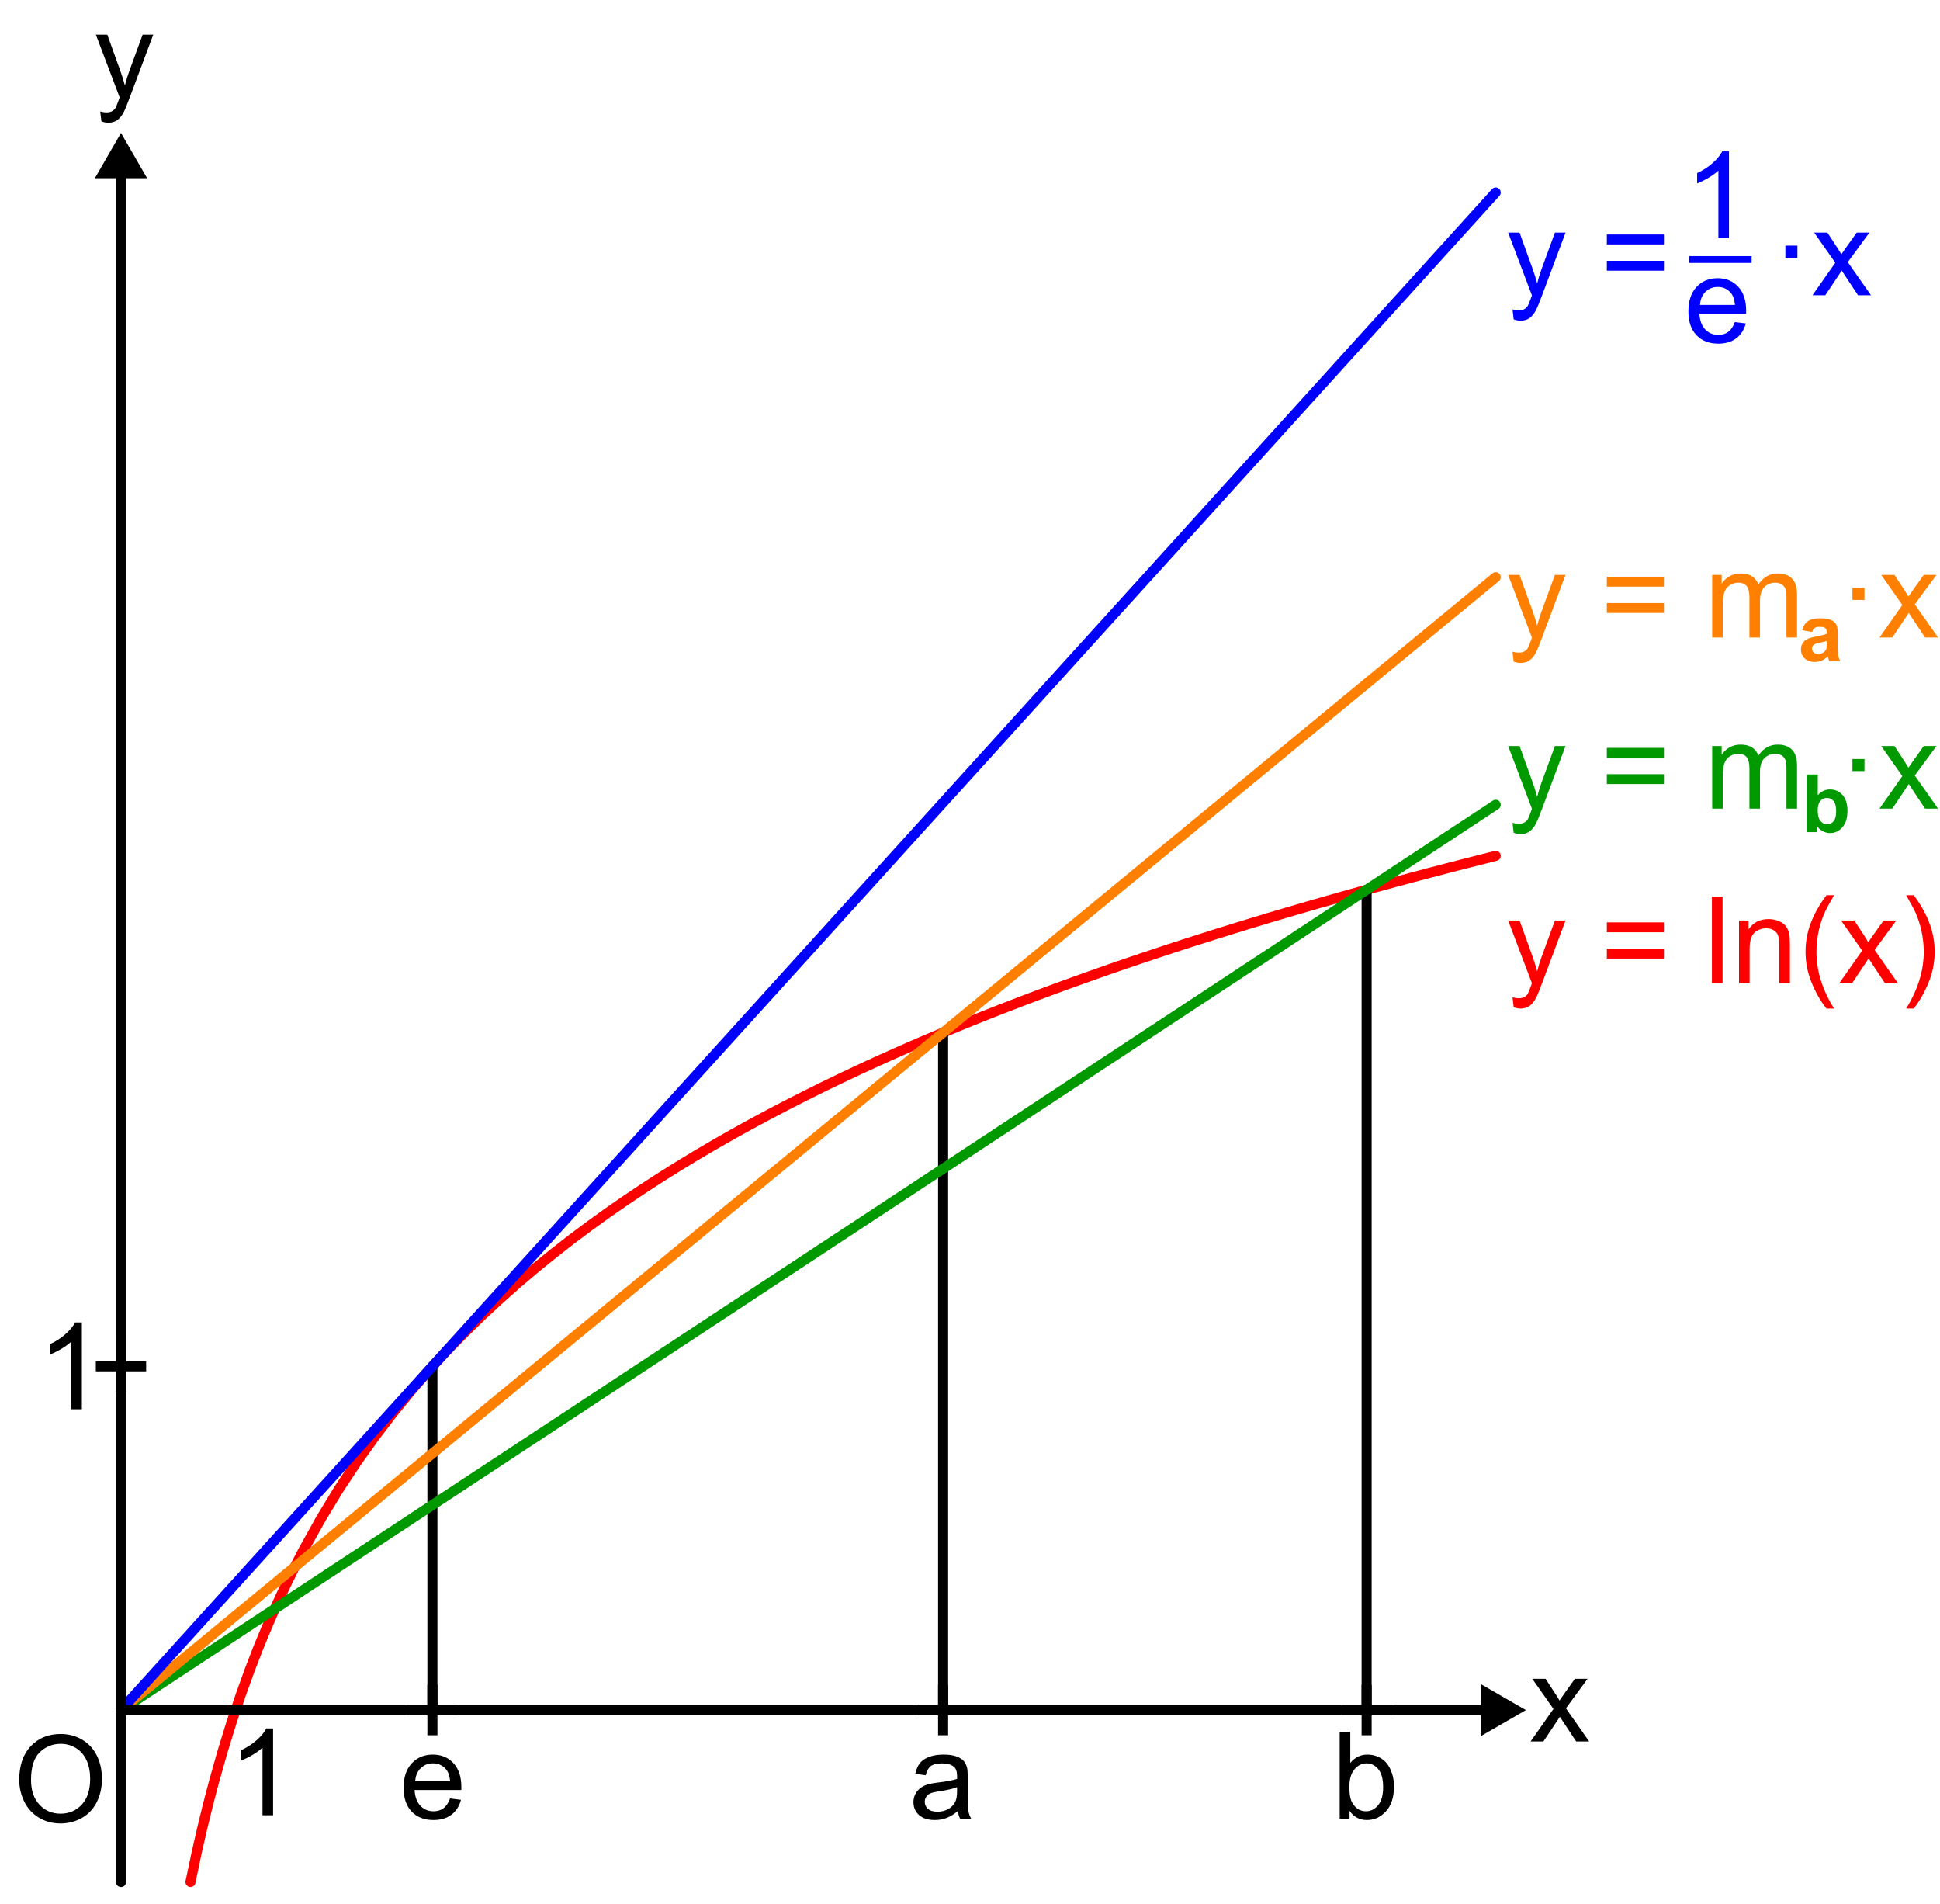 <?xml version="1.0" encoding="ISO-8859-1" standalone="no"?>

<svg 
     version="1.1"
     baseProfile="full"
     xmlns="http://www.w3.org/2000/svg"
     xmlns:xlink="http://www.w3.org/1999/xlink"
     xmlns:ev="http://www.w3.org/2001/xml-events"
     x="0px"
     y="0px"
     width="480px"
     height="471px"
     viewBox="0 0 480 471"
     >
<rect x="0" y="0" width="480" height="471" fill="#333333" stroke="none"/>
<title>

</title>
<g stroke-linejoin="miter" stroke-dashoffset="0" stroke-dasharray="none" stroke-width="1" stroke-miterlimit="10.000" stroke-linecap="square">
<g transform="matrix(.83, 0, 0, .83, -9.13, -9.13)">
<clipPath id="clip1">
  <path d="M 11.000 11.000 L 11.000 579.00 L 590.00 579.00 L 590.00 11.000 z"/>
</clipPath>
<g clip-path="url(#clip1)">
<g fill-opacity="1" fill-rule="nonzero" stroke="none" fill="#ffffff">
  <path d="M 0 0 L 1366.0 0 L 1366.0 583.00 L 0 583.00 L 0 0 z"/>
</g> <!-- drawing style -->
</g> <!-- clip1 -->
</g> <!-- transform -->
<g id="misc">
</g><!-- misc -->
<g id="layer0">
<g transform="matrix(.83, 0, 0, .83, -9.13, -9.13)">
<clipPath id="clip2">
  <path d="M 11.000 11.000 L 11.000 579.00 L 590.00 579.00 L 590.00 11.000 z"/>
</clipPath>
<g clip-path="url(#clip2)">
<g stroke-linejoin="round" stroke-width="3" stroke-linecap="round" fill="none" stroke-opacity="1" stroke="#ff0000">
  <path d="M 67.780 571.88 L 69.511 563.66 L 71.241 556.05 L 72.972 548.96 L 74.703 542.34 L 77.371 532.89 L 80.039 524.25 L 82.707 516.28 L 85.375 508.88 L 88.043 501.98 L 90.711 495.52 L 93.379 489.44 L 96.047 483.70 L 98.715 478.27 L 101.38 473.11 L 106.72 463.51 L 112.05 454.73 L 117.39 446.65 L 122.73 439.16 L 128.06 432.17 L 133.40 425.64 L 138.73 419.49 L 144.07 413.70 L 149.41 408.21 L 154.74 403.00 L 160.08 398.05 L 165.41 393.32 L 170.75 388.80 L 176.09 384.48 L 181.42 380.32 L 186.76 376.33 L 192.09 372.49 L 197.43 368.79 L 202.77 365.22 L 208.10 361.77 L 213.44 358.43 L 218.77 355.19 L 224.11 352.06 L 229.45 349.01 L 234.78 346.06 L 240.12 343.19 L 245.45 340.40 L 250.79 337.68 L 256.12 335.03 L 261.46 332.45 L 266.80 329.93 L 272.13 327.47 L 277.47 325.07 L 282.80 322.72 L 288.14 320.43 L 293.48 318.19 L 298.81 315.99 L 304.15 313.84 L 309.48 311.74 L 314.82 309.68 L 320.16 307.65 L 325.49 305.67 L 330.83 303.73 L 336.16 301.82 L 341.50 299.94 L 346.84 298.10 L 352.17 296.30 L 357.51 294.52 L 362.84 292.77 L 368.18 291.06 L 373.52 289.37 L 378.85 287.71 L 384.19 286.07 L 389.52 284.46 L 394.86 282.88 L 400.20 281.32 L 405.53 279.78 L 410.87 278.27 L 416.20 276.78 L 421.54 275.31 L 426.88 273.86 L 432.21 272.43 L 437.55 271.02 L 442.88 269.63 L 448.22 268.26 L 456.87 266.07"/>
</g> <!-- drawing style -->
</g> <!-- clip2 -->
</g> <!-- transform -->
<g transform="matrix(.83, 0, 0, .83, -9.13, -9.13)">
<clipPath id="clip3">
  <path d="M 11.000 11.000 L 11.000 579.00 L 590.00 579.00 L 590.00 11.000 z"/>
</clipPath>
<g clip-path="url(#clip3)">
<g stroke-linejoin="round" stroke-width="3" stroke-linecap="round" fill="none" stroke-opacity="1" stroke="#000000">
  <path d="M 139.90 520.65 L 139.90 418.20"/>
</g> <!-- drawing style -->
</g> <!-- clip3 -->
</g> <!-- transform -->
<g transform="matrix(.83, 0, 0, .83, -9.13, -9.13)">
<clipPath id="clip4">
  <path d="M 11.000 11.000 L 11.000 579.00 L 590.00 579.00 L 590.00 11.000 z"/>
</clipPath>
<g clip-path="url(#clip4)">
<g stroke-linejoin="round" stroke-width="3" stroke-linecap="round" fill="none" stroke-opacity="1" stroke="#000000">
  <path d="M 292.14 520.65 L 292.14 318.74"/>
</g> <!-- drawing style -->
</g> <!-- clip4 -->
</g> <!-- transform -->
<g transform="matrix(.83, 0, 0, .83, -9.13, -9.13)">
<clipPath id="clip5">
  <path d="M 11.000 11.000 L 11.000 579.00 L 590.00 579.00 L 590.00 11.000 z"/>
</clipPath>
<g clip-path="url(#clip5)">
<g stroke-linejoin="round" stroke-width="3" stroke-linecap="round" fill="none" stroke-opacity="1" stroke="#000000">
  <path d="M 418.39 520.65 L 418.39 276.17"/>
</g> <!-- drawing style -->
</g> <!-- clip5 -->
</g> <!-- transform -->
<g transform="matrix(.83, 0, 0, .83, -9.13, -9.13)">
<clipPath id="clip6">
  <path d="M 11.000 11.000 L 11.000 579.00 L 590.00 579.00 L 590.00 11.000 z"/>
</clipPath>
<g clip-path="url(#clip6)">
<g stroke-linejoin="round" stroke-width="3" stroke-linecap="round" fill="none" stroke-opacity="1" stroke="#009900">
  <path d="M 47.066 520.65 L 456.87 250.84"/>
</g> <!-- drawing style -->
</g> <!-- clip6 -->
</g> <!-- transform -->
<g transform="matrix(.83, 0, 0, .83, -9.13, -9.13)">
<clipPath id="clip7">
  <path d="M 11.000 11.000 L 11.000 579.00 L 590.00 579.00 L 590.00 11.000 z"/>
</clipPath>
<g clip-path="url(#clip7)">
<g stroke-linejoin="round" stroke-width="3" stroke-linecap="round" fill="none" stroke-opacity="1" stroke="#ff7f00">
  <path d="M 47.066 520.65 L 456.87 183.02"/>
</g> <!-- drawing style -->
</g> <!-- clip7 -->
</g> <!-- transform -->
<g transform="matrix(.83, 0, 0, .83, -9.13, -9.13)">
<clipPath id="clip8">
  <path d="M 11.000 11.000 L 11.000 579.00 L 590.00 579.00 L 590.00 11.000 z"/>
</clipPath>
<g clip-path="url(#clip8)">
<g stroke-linejoin="round" stroke-width="3" stroke-linecap="round" fill="none" stroke-opacity="1" stroke="#0000ff">
  <path d="M 47.066 520.65 L 456.87 68.373"/>
</g> <!-- drawing style -->
</g> <!-- clip8 -->
</g> <!-- transform -->
<g transform="matrix(.83, 0, 0, .83, -9.13, -9.13)">
<clipPath id="clip9">
  <path d="M 11.000 11.000 L 11.000 579.00 L 590.00 579.00 L 590.00 11.000 z"/>
</clipPath>
<g clip-path="url(#clip9)">
<g stroke-linejoin="round" stroke-width="3" stroke-linecap="round" fill="none" stroke-opacity="1" stroke="#000000">
  <path d="M 47.066 520.65 L 456.87 520.65"/>
</g> <!-- drawing style -->
</g> <!-- clip9 -->
</g> <!-- transform -->
<g transform="matrix(.83, 0, 0, .83, -9.13, -9.13)">
<clipPath id="clip10">
  <path d="M 11.000 11.000 L 11.000 579.00 L 590.00 579.00 L 590.00 11.000 z"/>
</clipPath>
<g clip-path="url(#clip10)">
<g stroke-linejoin="round" stroke-width="3" stroke-linecap="round" fill="none" stroke-opacity="1" stroke="#000000">
  <path d="M 47.066 571.88 L 47.066 59.619"/>
</g> <!-- drawing style -->
</g> <!-- clip10 -->
</g> <!-- transform -->
<g transform="matrix(.83, 0, 0, .83, -9.13, -9.13)">
<clipPath id="clip11">
  <path d="M 11.000 11.000 L 11.000 579.00 L 590.00 579.00 L 590.00 11.000 z"/>
</clipPath>
<g clip-path="url(#clip11)">
<g stroke-width="3" fill="none" stroke-opacity="1" stroke="#000000">
  <path d="M 139.90 514.65 L 139.90 526.65"/>
</g> <!-- drawing style -->
</g> <!-- clip11 -->
</g> <!-- transform -->
<g transform="matrix(.83, 0, 0, .83, -9.13, -9.13)">
<clipPath id="clip12">
  <path d="M 11.000 11.000 L 11.000 579.00 L 590.00 579.00 L 590.00 11.000 z"/>
</clipPath>
<g clip-path="url(#clip12)">
<g stroke-width="3" fill="none" stroke-opacity="1" stroke="#000000">
  <path d="M 133.90 520.65 L 145.90 520.65"/>
</g> <!-- drawing style -->
</g> <!-- clip12 -->
</g> <!-- transform -->
<g transform="matrix(.83, 0, 0, .83, -9.13, -9.13)">
<clipPath id="clip13">
  <path d="M 11.000 11.000 L 11.000 579.00 L 590.00 579.00 L 590.00 11.000 z"/>
</clipPath>
<g clip-path="url(#clip13)">
<g stroke-width="3" fill="none" stroke-opacity="1" stroke="#000000">
  <path d="M 292.14 514.65 L 292.14 526.65"/>
</g> <!-- drawing style -->
</g> <!-- clip13 -->
</g> <!-- transform -->
<g transform="matrix(.83, 0, 0, .83, -9.13, -9.13)">
<clipPath id="clip14">
  <path d="M 11.000 11.000 L 11.000 579.00 L 590.00 579.00 L 590.00 11.000 z"/>
</clipPath>
<g clip-path="url(#clip14)">
<g stroke-width="3" fill="none" stroke-opacity="1" stroke="#000000">
  <path d="M 286.14 520.65 L 298.14 520.65"/>
</g> <!-- drawing style -->
</g> <!-- clip14 -->
</g> <!-- transform -->
<g transform="matrix(.83, 0, 0, .83, -9.13, -9.13)">
<clipPath id="clip15">
  <path d="M 11.000 11.000 L 11.000 579.00 L 590.00 579.00 L 590.00 11.000 z"/>
</clipPath>
<g clip-path="url(#clip15)">
<g stroke-width="3" fill="none" stroke-opacity="1" stroke="#000000">
  <path d="M 418.39 514.65 L 418.39 526.65"/>
</g> <!-- drawing style -->
</g> <!-- clip15 -->
</g> <!-- transform -->
<g transform="matrix(.83, 0, 0, .83, -9.13, -9.13)">
<clipPath id="clip16">
  <path d="M 11.000 11.000 L 11.000 579.00 L 590.00 579.00 L 590.00 11.000 z"/>
</clipPath>
<g clip-path="url(#clip16)">
<g stroke-width="3" fill="none" stroke-opacity="1" stroke="#000000">
  <path d="M 412.39 520.65 L 424.39 520.65"/>
</g> <!-- drawing style -->
</g> <!-- clip16 -->
</g> <!-- transform -->
<g transform="matrix(.83, 0, 0, .83, -9.13, -9.13)">
<clipPath id="clip17">
  <path d="M 11.000 11.000 L 11.000 579.00 L 590.00 579.00 L 590.00 11.000 z"/>
</clipPath>
<g clip-path="url(#clip17)">
<g stroke-width="3" fill="none" stroke-opacity="1" stroke="#000000">
  <path d="M 462.87 520.65 L 453.87 525.85 L 453.87 515.46 L 462.87 520.65 z"/>
</g> <!-- drawing style -->
</g> <!-- clip17 -->
</g> <!-- transform -->
<g transform="matrix(.83, 0, 0, .83, -9.13, -9.13)">
<clipPath id="clip18">
  <path d="M 11.000 11.000 L 11.000 579.00 L 590.00 579.00 L 590.00 11.000 z"/>
</clipPath>
<g clip-path="url(#clip18)">
<g fill-opacity="1" fill-rule="evenodd" stroke="none" fill="#000000">
  <path d="M 462.87 520.65 L 453.87 525.85 L 453.87 515.46 L 462.87 520.65 z"/>
</g> <!-- drawing style -->
</g> <!-- clip18 -->
</g> <!-- transform -->
<g transform="matrix(.83, 0, 0, .83, -9.13, -9.13)">
<clipPath id="clip19">
  <path d="M 11.000 11.000 L 11.000 579.00 L 590.00 579.00 L 590.00 11.000 z"/>
</clipPath>
<g clip-path="url(#clip19)">
<g stroke-width="3" fill="none" stroke-opacity="1" stroke="#000000">
  <path d="M 47.066 53.619 L 52.262 62.619 L 41.870 62.619 L 47.066 53.619 z"/>
</g> <!-- drawing style -->
</g> <!-- clip19 -->
</g> <!-- transform -->
<g transform="matrix(.83, 0, 0, .83, -9.13, -9.13)">
<clipPath id="clip20">
  <path d="M 11.000 11.000 L 11.000 579.00 L 590.00 579.00 L 590.00 11.000 z"/>
</clipPath>
<g clip-path="url(#clip20)">
<g fill-opacity="1" fill-rule="evenodd" stroke="none" fill="#000000">
  <path d="M 47.066 53.619 L 52.262 62.619 L 41.870 62.619 L 47.066 53.619 z"/>
</g> <!-- drawing style -->
</g> <!-- clip20 -->
</g> <!-- transform -->
<g transform="matrix(.83, 0, 0, .83, -9.13, -9.13)">
<clipPath id="clip21">
  <path d="M 11.000 11.000 L 11.000 579.00 L 590.00 579.00 L 590.00 11.000 z"/>
</clipPath>
<g clip-path="url(#clip21)">
<g stroke-width="3" fill="none" stroke-opacity="1" stroke="#000000">
  <path d="M 47.066 412.20 L 47.066 424.20"/>
</g> <!-- drawing style -->
</g> <!-- clip21 -->
</g> <!-- transform -->
<g transform="matrix(.83, 0, 0, .83, -9.13, -9.13)">
<clipPath id="clip22">
  <path d="M 11.000 11.000 L 11.000 579.00 L 590.00 579.00 L 590.00 11.000 z"/>
</clipPath>
<g clip-path="url(#clip22)">
<g stroke-width="3" fill="none" stroke-opacity="1" stroke="#000000">
  <path d="M 41.066 418.20 L 53.066 418.20"/>
</g> <!-- drawing style -->
</g> <!-- clip22 -->
</g> <!-- transform -->
<g transform="matrix(.83, 0, 0, .83, -9.13, -9.13)">
<clipPath id="clip23">
  <path d="M 11.000 11.000 L 11.000 579.00 L 590.00 579.00 L 590.00 11.000 z"/>
</clipPath>
<g clip-path="url(#clip23)">
<g fill-opacity="1" fill-rule="nonzero" stroke="none" fill="#000000">
  <path d="M 16.734 541.45 Q 16.734 535.03 20.180 531.40 Q 23.625 527.77 29.078 527.77 Q 32.656 527.77 35.516 529.48 Q 38.375 531.19 39.883 534.23 Q 41.391 537.28 41.391 541.16 Q 41.391 545.06 39.805 548.16 Q 38.219 551.25 35.320 552.84 Q 32.422 554.44 29.062 554.44 Q 25.422 554.44 22.555 552.68 Q 19.688 550.92 18.211 547.88 Q 16.734 544.84 16.734 541.45 z M 20.250 541.50 Q 20.250 546.16 22.758 548.84 Q 25.266 551.52 29.047 551.52 Q 32.891 551.52 35.383 548.81 Q 37.875 546.11 37.875 541.12 Q 37.875 537.98 36.812 535.64 Q 35.750 533.30 33.695 532.00 Q 31.641 530.70 29.094 530.70 Q 25.484 530.70 22.867 533.20 Q 20.250 535.69 20.250 541.50 z"/>
</g> <!-- drawing style -->
</g> <!-- clip23 -->
</g> <!-- transform -->
<g transform="matrix(.83, 0, 0, .83, -9.13, -9.13)">
<clipPath id="clip24">
  <path d="M 11.000 11.000 L 11.000 579.00 L 590.00 579.00 L 590.00 11.000 z"/>
</clipPath>
<g clip-path="url(#clip24)">
<g fill-opacity="1" fill-rule="nonzero" stroke="none" fill="#000000">
  <path d="M 92.406 552.00 L 89.250 552.00 L 89.250 531.84 Q 88.109 532.92 86.250 534.02 Q 84.391 535.11 82.922 535.66 L 82.922 532.59 Q 85.578 531.34 87.562 529.57 Q 89.547 527.80 90.375 526.12 L 92.406 526.12 L 92.406 552.00 z"/>
</g> <!-- drawing style -->
</g> <!-- clip24 -->
</g> <!-- transform -->
<g transform="matrix(.83, 0, 0, .83, -9.13, -9.13)">
<clipPath id="clip25">
  <path d="M 11.000 11.000 L 11.000 579.00 L 590.00 579.00 L 590.00 11.000 z"/>
</clipPath>
<g clip-path="url(#clip25)">
<g fill-opacity="1" fill-rule="nonzero" stroke="none" fill="#000000">
  <path d="M 145.16 546.98 L 148.42 547.39 Q 147.66 550.25 145.56 551.84 Q 143.47 553.42 140.22 553.42 Q 136.12 553.42 133.72 550.90 Q 131.31 548.38 131.31 543.83 Q 131.31 539.11 133.74 536.51 Q 136.17 533.91 140.03 533.91 Q 143.78 533.91 146.16 536.45 Q 148.53 539.00 148.53 543.62 Q 148.53 543.91 148.52 544.47 L 134.59 544.47 Q 134.77 547.55 136.33 549.18 Q 137.89 550.81 140.23 550.81 Q 141.97 550.81 143.20 549.90 Q 144.44 548.98 145.16 546.98 z M 134.77 541.88 L 145.19 541.88 Q 144.98 539.52 144.00 538.34 Q 142.48 536.52 140.08 536.52 Q 137.89 536.52 136.41 537.97 Q 134.92 539.42 134.77 541.88 z"/>
</g> <!-- drawing style -->
</g> <!-- clip25 -->
</g> <!-- transform -->
<g transform="matrix(.83, 0, 0, .83, -9.13, -9.13)">
<clipPath id="clip26">
  <path d="M 11.000 11.000 L 11.000 579.00 L 590.00 579.00 L 590.00 11.000 z"/>
</clipPath>
<g clip-path="url(#clip26)">
<g fill-opacity="1" fill-rule="nonzero" stroke="none" fill="#000000">
  <path d="M 296.56 550.70 Q 294.80 552.19 293.17 552.80 Q 291.55 553.42 289.69 553.42 Q 286.61 553.42 284.95 551.92 Q 283.30 550.42 283.30 548.08 Q 283.30 546.70 283.92 545.57 Q 284.55 544.44 285.56 543.75 Q 286.58 543.06 287.84 542.72 Q 288.77 542.47 290.66 542.23 Q 294.48 541.78 296.30 541.16 Q 296.31 540.50 296.31 540.33 Q 296.31 538.39 295.41 537.59 Q 294.20 536.53 291.81 536.53 Q 289.58 536.53 288.52 537.31 Q 287.45 538.09 286.94 540.08 L 283.84 539.66 Q 284.27 537.67 285.23 536.45 Q 286.20 535.23 288.03 534.57 Q 289.86 533.91 292.27 533.91 Q 294.66 533.91 296.15 534.47 Q 297.64 535.03 298.34 535.88 Q 299.05 536.73 299.33 538.05 Q 299.48 538.84 299.48 540.95 L 299.48 545.17 Q 299.48 549.59 299.69 550.76 Q 299.89 551.92 300.50 553.00 L 297.19 553.00 Q 296.70 552.02 296.56 550.70 z M 296.30 543.62 Q 294.56 544.33 291.12 544.83 Q 289.17 545.11 288.37 545.46 Q 287.56 545.81 287.12 546.48 Q 286.67 547.16 286.67 547.98 Q 286.67 549.25 287.63 550.09 Q 288.59 550.94 290.44 550.94 Q 292.27 550.94 293.69 550.14 Q 295.11 549.34 295.78 547.95 Q 296.30 546.88 296.30 544.80 L 296.30 543.62 z"/>
</g> <!-- drawing style -->
</g> <!-- clip26 -->
</g> <!-- transform -->
<g transform="matrix(.83, 0, 0, .83, -9.13, -9.13)">
<clipPath id="clip27">
  <path d="M 11.000 11.000 L 11.000 579.00 L 590.00 579.00 L 590.00 11.000 z"/>
</clipPath>
<g clip-path="url(#clip27)">
<g fill-opacity="1" fill-rule="nonzero" stroke="none" fill="#000000">
  <path d="M 413.30 553.00 L 410.36 553.00 L 410.36 527.23 L 413.52 527.23 L 413.52 536.42 Q 415.53 533.91 418.64 533.91 Q 420.36 533.91 421.90 534.60 Q 423.44 535.30 424.43 536.55 Q 425.42 537.81 425.98 539.59 Q 426.55 541.36 426.55 543.39 Q 426.55 548.19 424.17 550.80 Q 421.80 553.42 418.48 553.42 Q 415.17 553.42 413.30 550.66 L 413.30 553.00 z M 413.25 543.53 Q 413.25 546.88 414.17 548.38 Q 415.67 550.81 418.22 550.81 Q 420.28 550.81 421.80 549.02 Q 423.31 547.22 423.31 543.64 Q 423.31 539.98 421.86 538.25 Q 420.41 536.52 418.36 536.52 Q 416.28 536.52 414.77 538.31 Q 413.25 540.11 413.25 543.53 z"/>
</g> <!-- drawing style -->
</g> <!-- clip27 -->
</g> <!-- transform -->
<g transform="matrix(.83, 0, 0, .83, -9.13, -9.13)">
<clipPath id="clip28">
  <path d="M 11.000 11.000 L 11.000 579.00 L 590.00 579.00 L 590.00 11.000 z"/>
</clipPath>
<g clip-path="url(#clip28)">
<g fill-opacity="1" fill-rule="nonzero" stroke="none" fill="#000000">
  <path d="M 467.27 530.00 L 474.08 520.30 L 467.78 511.33 L 471.73 511.33 L 474.59 515.70 Q 475.41 516.95 475.89 517.80 Q 476.67 516.64 477.31 515.75 L 480.47 511.33 L 484.25 511.33 L 477.80 520.12 L 484.73 530.00 L 480.86 530.00 L 477.02 524.20 L 476.00 522.64 L 471.09 530.00 L 467.27 530.00 z"/>
</g> <!-- drawing style -->
</g> <!-- clip28 -->
</g> <!-- transform -->
<g transform="matrix(.83, 0, 0, .83, -9.13, -9.13)">
<clipPath id="clip29">
  <path d="M 11.000 11.000 L 11.000 579.00 L 590.00 579.00 L 590.00 11.000 z"/>
</clipPath>
<g clip-path="url(#clip29)">
<g fill-opacity="1" fill-rule="nonzero" stroke="none" fill="#000000">
  <path d="M 41.234 47.188 L 40.875 44.219 Q 41.922 44.500 42.688 44.500 Q 43.750 44.500 44.383 44.148 Q 45.016 43.797 45.422 43.172 Q 45.719 42.688 46.391 40.812 Q 46.469 40.547 46.672 40.031 L 39.578 21.328 L 42.984 21.328 L 46.875 32.141 Q 47.625 34.203 48.234 36.469 Q 48.781 34.281 49.531 32.219 L 53.516 21.328 L 56.688 21.328 L 49.578 40.312 Q 48.438 43.391 47.812 44.547 Q 46.969 46.125 45.875 46.852 Q 44.781 47.578 43.266 47.578 Q 42.359 47.578 41.234 47.188 z"/>
</g> <!-- drawing style -->
</g> <!-- clip29 -->
</g> <!-- transform -->
<g transform="matrix(.83, 0, 0, .83, -9.13, -9.13)">
<clipPath id="clip30">
  <path d="M 11.000 11.000 L 11.000 579.00 L 590.00 579.00 L 590.00 11.000 z"/>
</clipPath>
<g clip-path="url(#clip30)">
<g fill-opacity="1" fill-rule="nonzero" stroke="none" fill="#000000">
  <path d="M 35.406 431.00 L 32.250 431.00 L 32.250 410.84 Q 31.109 411.92 29.250 413.02 Q 27.391 414.11 25.922 414.66 L 25.922 411.59 Q 28.578 410.34 30.562 408.57 Q 32.547 406.80 33.375 405.12 L 35.406 405.12 L 35.406 431.00 z"/>
</g> <!-- drawing style -->
</g> <!-- clip30 -->
</g> <!-- transform -->
<g transform="matrix(.83, 0, 0, .83, -9.13, -9.13)">
<clipPath id="clip31">
  <path d="M 11.000 11.000 L 11.000 579.00 L 590.00 579.00 L 590.00 11.000 z"/>
</clipPath>
<g clip-path="url(#clip31)">
<g fill-opacity="1" fill-rule="nonzero" stroke="none" fill="#ff0000">
  <path d="M 462.23 311.19 L 461.88 308.22 Q 462.92 308.50 463.69 308.50 Q 464.75 308.50 465.38 308.15 Q 466.02 307.80 466.42 307.17 Q 466.72 306.69 467.39 304.81 Q 467.47 304.55 467.67 304.03 L 460.58 285.33 L 463.98 285.33 L 467.88 296.14 Q 468.62 298.20 469.23 300.47 Q 469.78 298.28 470.53 296.22 L 474.52 285.33 L 477.69 285.33 L 470.58 304.31 Q 469.44 307.39 468.81 308.55 Q 467.97 310.12 466.88 310.85 Q 465.78 311.58 464.27 311.58 Q 463.36 311.58 462.23 311.19 z M 507.02 288.84 L 490.00 288.84 L 490.00 285.89 L 507.02 285.89 L 507.02 288.84 z M 507.02 296.67 L 490.00 296.67 L 490.00 293.72 L 507.02 293.72 L 507.02 296.67 z M 521.32 304.00 L 521.32 278.23 L 524.50 278.23 L 524.50 304.00 L 521.32 304.00 z M 529.40 304.00 L 529.40 285.33 L 532.24 285.33 L 532.24 287.98 Q 534.31 284.91 538.18 284.91 Q 539.87 284.91 541.29 285.52 Q 542.71 286.12 543.42 287.11 Q 544.12 288.09 544.40 289.44 Q 544.57 290.33 544.57 292.52 L 544.57 304.00 L 541.40 304.00 L 541.40 292.64 Q 541.40 290.70 541.03 289.75 Q 540.67 288.80 539.73 288.23 Q 538.79 287.66 537.53 287.66 Q 535.49 287.66 534.03 288.94 Q 532.56 290.22 532.56 293.80 L 532.56 304.00 L 529.40 304.00 z M 555.47 311.58 Q 552.84 308.27 551.04 303.84 Q 549.23 299.41 549.23 294.67 Q 549.23 290.48 550.58 286.66 Q 552.16 282.20 555.47 277.80 L 557.73 277.80 Q 555.61 281.45 554.92 283.02 Q 553.84 285.44 553.23 288.08 Q 552.48 291.36 552.48 294.69 Q 552.48 303.14 557.73 311.58 L 555.47 311.58 z M 559.30 304.00 L 566.11 294.30 L 559.82 285.33 L 563.77 285.33 L 566.63 289.70 Q 567.44 290.95 567.93 291.80 Q 568.71 290.64 569.35 289.75 L 572.50 285.33 L 576.29 285.33 L 569.83 294.12 L 576.77 304.00 L 572.89 304.00 L 569.05 298.20 L 568.04 296.64 L 563.13 304.00 L 559.30 304.00 z M 581.49 311.58 L 579.22 311.58 Q 584.47 303.14 584.47 294.69 Q 584.47 291.38 583.72 288.12 Q 583.11 285.48 582.05 283.06 Q 581.36 281.48 579.22 277.80 L 581.49 277.80 Q 584.79 282.20 586.36 286.66 Q 587.72 290.48 587.72 294.67 Q 587.72 299.41 585.90 303.84 Q 584.08 308.27 581.49 311.58 z"/>
</g> <!-- drawing style -->
</g> <!-- clip31 -->
</g> <!-- transform -->
<g transform="matrix(.83, 0, 0, .83, -9.13, -9.13)">
<clipPath id="clip32">
  <path d="M 11.000 11.000 L 11.000 579.00 L 590.00 579.00 L 590.00 11.000 z"/>
</clipPath>
<g clip-path="url(#clip32)">
<g fill-opacity="1" fill-rule="nonzero" stroke="none" fill="#009900">
  <path d="M 462.23 259.19 L 461.88 256.22 Q 462.92 256.50 463.69 256.50 Q 464.75 256.50 465.38 256.15 Q 466.02 255.80 466.42 255.17 Q 466.72 254.69 467.39 252.81 Q 467.47 252.55 467.67 252.03 L 460.58 233.33 L 463.98 233.33 L 467.88 244.14 Q 468.62 246.20 469.23 248.47 Q 469.78 246.28 470.53 244.22 L 474.52 233.33 L 477.69 233.33 L 470.58 252.31 Q 469.44 255.39 468.81 256.55 Q 467.97 258.12 466.88 258.85 Q 465.78 259.58 464.27 259.58 Q 463.36 259.58 462.23 259.19 z M 507.02 236.84 L 490.00 236.84 L 490.00 233.89 L 507.02 233.89 L 507.02 236.84 z M 507.02 244.67 L 490.00 244.67 L 490.00 241.72 L 507.02 241.72 L 507.02 244.67 z M 521.40 252.00 L 521.40 233.33 L 524.23 233.33 L 524.23 235.95 Q 525.11 234.58 526.57 233.74 Q 528.03 232.91 529.89 232.91 Q 531.96 232.91 533.29 233.77 Q 534.62 234.62 535.17 236.17 Q 537.39 232.91 540.93 232.91 Q 543.71 232.91 545.21 234.45 Q 546.70 235.98 546.70 239.19 L 546.70 252.00 L 543.54 252.00 L 543.54 240.23 Q 543.54 238.34 543.24 237.51 Q 542.93 236.67 542.13 236.16 Q 541.32 235.66 540.23 235.66 Q 538.26 235.66 536.96 236.96 Q 535.65 238.27 535.65 241.16 L 535.65 252.00 L 532.50 252.00 L 532.50 239.88 Q 532.50 237.77 531.72 236.71 Q 530.95 235.66 529.18 235.66 Q 527.86 235.66 526.72 236.36 Q 525.59 237.06 525.07 238.41 Q 524.56 239.77 524.56 242.31 L 524.56 252.00 L 521.40 252.00 z M 563.21 240.80 L 563.21 237.20 L 566.80 237.20 L 566.80 240.80 L 563.21 240.80 z M 571.27 252.00 L 578.08 242.30 L 571.79 233.33 L 575.74 233.33 L 578.60 237.70 Q 579.41 238.95 579.90 239.80 Q 580.68 238.64 581.32 237.75 L 584.47 233.33 L 588.26 233.33 L 581.80 242.12 L 588.74 252.00 L 584.87 252.00 L 581.02 246.20 L 580.01 244.64 L 575.10 252.00 L 571.27 252.00 z"/>
</g> <!-- drawing style -->
</g> <!-- clip32 -->
</g> <!-- transform -->
<g transform="matrix(.83, 0, 0, .83, -9.13, -9.13)">
<clipPath id="clip33">
  <path d="M 11.000 11.000 L 11.000 579.00 L 590.00 579.00 L 590.00 11.000 z"/>
</clipPath>
<g clip-path="url(#clip33)">
<g fill-opacity="1" fill-rule="nonzero" stroke="none" fill="#009900">
  <path d="M 549.58 259.00 L 549.58 241.81 L 552.88 241.81 L 552.88 248.00 Q 554.41 246.27 556.48 246.27 Q 558.77 246.27 560.25 247.91 Q 561.73 249.56 561.73 252.64 Q 561.73 255.83 560.22 257.55 Q 558.70 259.28 556.53 259.28 Q 555.47 259.28 554.43 258.75 Q 553.39 258.22 552.64 257.17 L 552.64 259.00 L 549.58 259.00 z M 552.86 252.50 Q 552.86 254.44 553.47 255.36 Q 554.31 256.67 555.73 256.67 Q 556.83 256.67 557.59 255.74 Q 558.36 254.81 558.36 252.81 Q 558.36 250.67 557.59 249.73 Q 556.81 248.80 555.61 248.80 Q 554.42 248.80 553.64 249.71 Q 552.86 250.62 552.86 252.50 z"/>
</g> <!-- drawing style -->
</g> <!-- clip33 -->
</g> <!-- transform -->
<g transform="matrix(.83, 0, 0, .83, -9.13, -9.13)">
<clipPath id="clip34">
  <path d="M 11.000 11.000 L 11.000 579.00 L 590.00 579.00 L 590.00 11.000 z"/>
</clipPath>
<g clip-path="url(#clip34)">
<g fill-opacity="1" fill-rule="nonzero" stroke="none" fill="#ff7f00">
  <path d="M 462.23 208.19 L 461.88 205.22 Q 462.92 205.50 463.69 205.50 Q 464.75 205.50 465.38 205.15 Q 466.02 204.80 466.42 204.17 Q 466.72 203.69 467.39 201.81 Q 467.47 201.55 467.67 201.03 L 460.58 182.33 L 463.98 182.33 L 467.88 193.14 Q 468.62 195.20 469.23 197.47 Q 469.78 195.28 470.53 193.22 L 474.52 182.33 L 477.69 182.33 L 470.58 201.31 Q 469.44 204.39 468.81 205.55 Q 467.97 207.12 466.88 207.85 Q 465.78 208.58 464.27 208.58 Q 463.36 208.58 462.23 208.19 z M 507.02 185.84 L 490.00 185.84 L 490.00 182.89 L 507.02 182.89 L 507.02 185.84 z M 507.02 193.67 L 490.00 193.67 L 490.00 190.72 L 507.02 190.72 L 507.02 193.67 z M 521.40 201.00 L 521.40 182.33 L 524.23 182.33 L 524.23 184.95 Q 525.11 183.58 526.57 182.74 Q 528.03 181.91 529.89 181.91 Q 531.96 181.91 533.29 182.77 Q 534.62 183.62 535.17 185.17 Q 537.39 181.91 540.93 181.91 Q 543.71 181.91 545.21 183.45 Q 546.70 184.98 546.70 188.19 L 546.70 201.00 L 543.54 201.00 L 543.54 189.23 Q 543.54 187.34 543.24 186.51 Q 542.93 185.67 542.13 185.16 Q 541.32 184.66 540.23 184.66 Q 538.26 184.66 536.96 185.96 Q 535.65 187.27 535.65 190.16 L 535.65 201.00 L 532.50 201.00 L 532.50 188.88 Q 532.50 186.77 531.72 185.71 Q 530.95 184.66 529.18 184.66 Q 527.86 184.66 526.72 185.36 Q 525.59 186.06 525.07 187.41 Q 524.56 188.77 524.56 191.31 L 524.56 201.00 L 521.40 201.00 z M 563.21 189.80 L 563.21 186.20 L 566.80 186.20 L 566.80 189.80 L 563.21 189.80 z M 571.27 201.00 L 578.08 191.30 L 571.79 182.33 L 575.74 182.33 L 578.60 186.70 Q 579.41 187.95 579.90 188.80 Q 580.68 187.64 581.32 186.75 L 584.47 182.33 L 588.26 182.33 L 581.80 191.12 L 588.74 201.00 L 584.87 201.00 L 581.02 195.20 L 580.01 193.64 L 575.10 201.00 L 571.27 201.00 z"/>
</g> <!-- drawing style -->
</g> <!-- clip34 -->
</g> <!-- transform -->
<g transform="matrix(.83, 0, 0, .83, -9.13, -9.13)">
<clipPath id="clip35">
  <path d="M 11.000 11.000 L 11.000 579.00 L 590.00 579.00 L 590.00 11.000 z"/>
</clipPath>
<g clip-path="url(#clip35)">
<g fill-opacity="1" fill-rule="nonzero" stroke="none" fill="#ff7f00">
  <path d="M 551.19 199.34 L 548.20 198.81 Q 548.70 197.00 549.93 196.13 Q 551.16 195.27 553.59 195.27 Q 555.80 195.27 556.88 195.79 Q 557.95 196.31 558.39 197.12 Q 558.83 197.92 558.83 200.06 L 558.80 203.91 Q 558.80 205.55 558.95 206.33 Q 559.11 207.11 559.55 208.00 L 556.28 208.00 Q 556.16 207.67 555.97 207.03 Q 555.89 206.73 555.84 206.64 Q 555.00 207.45 554.04 207.87 Q 553.08 208.28 552.00 208.28 Q 550.08 208.28 548.97 207.23 Q 547.86 206.19 547.86 204.59 Q 547.86 203.55 548.36 202.72 Q 548.86 201.89 549.77 201.45 Q 550.69 201.02 552.39 200.69 Q 554.70 200.25 555.59 199.88 L 555.59 199.55 Q 555.59 198.59 555.12 198.20 Q 554.66 197.80 553.36 197.80 Q 552.47 197.80 551.98 198.14 Q 551.48 198.48 551.19 199.34 z M 555.59 202.02 Q 554.95 202.23 553.59 202.52 Q 552.22 202.81 551.80 203.09 Q 551.16 203.56 551.16 204.27 Q 551.16 204.95 551.67 205.45 Q 552.19 205.95 552.98 205.95 Q 553.88 205.95 554.67 205.38 Q 555.28 204.92 555.47 204.28 Q 555.59 203.86 555.59 202.67 L 555.59 202.02 z"/>
</g> <!-- drawing style -->
</g> <!-- clip35 -->
</g> <!-- transform -->
<g transform="matrix(.83, 0, 0, .83, -9.13, -9.13)">
<clipPath id="clip36">
  <path d="M 11.000 11.000 L 11.000 579.00 L 590.00 579.00 L 590.00 11.000 z"/>
</clipPath>
<g clip-path="url(#clip36)">
<g fill-opacity="1" fill-rule="nonzero" stroke="none" fill="#0000ff">
  <path d="M 462.23 106.19 L 461.88 103.22 Q 462.92 103.50 463.69 103.50 Q 464.75 103.50 465.38 103.15 Q 466.02 102.80 466.42 102.17 Q 466.72 101.69 467.39 99.812 Q 467.47 99.547 467.67 99.031 L 460.58 80.328 L 463.98 80.328 L 467.88 91.141 Q 468.62 93.203 469.23 95.469 Q 469.78 93.281 470.53 91.219 L 474.52 80.328 L 477.69 80.328 L 470.58 99.312 Q 469.44 102.39 468.81 103.55 Q 467.97 105.12 466.88 105.85 Q 465.78 106.58 464.27 106.58 Q 463.36 106.58 462.23 106.19 z M 507.02 83.844 L 490.00 83.844 L 490.00 80.891 L 507.02 80.891 L 507.02 83.844 z M 507.02 91.672 L 490.00 91.672 L 490.00 88.719 L 507.02 88.719 L 507.02 91.672 z M 543.22 87.797 L 543.22 84.203 L 546.81 84.203 L 546.81 87.797 L 543.22 87.797 z M 551.29 99.000 L 558.10 89.297 L 551.80 80.328 L 555.75 80.328 L 558.61 84.703 Q 559.43 85.953 559.91 86.797 Q 560.69 85.641 561.33 84.750 L 564.49 80.328 L 568.27 80.328 L 561.82 89.125 L 568.75 99.000 L 564.88 99.000 L 561.04 93.203 L 560.02 91.641 L 555.11 99.000 L 551.29 99.000 z"/>
</g> <!-- drawing style -->
</g> <!-- clip36 -->
</g> <!-- transform -->
<g transform="matrix(.83, 0, 0, .83, -9.13, -9.13)">
<clipPath id="clip37">
  <path d="M 11.000 11.000 L 11.000 579.00 L 590.00 579.00 L 590.00 11.000 z"/>
</clipPath>
<g clip-path="url(#clip37)">
<g fill-opacity="1" fill-rule="nonzero" stroke="none" fill="#0000ff">
  <path d="M 514.52 89.359 L 514.52 87.328 L 533.16 87.328 L 533.16 89.359 L 514.52 89.359 z"/>
</g> <!-- drawing style -->
</g> <!-- clip37 -->
</g> <!-- transform -->
<g transform="matrix(.83, 0, 0, .83, -9.13, -9.13)">
<clipPath id="clip38">
  <path d="M 11.000 11.000 L 11.000 579.00 L 590.00 579.00 L 590.00 11.000 z"/>
</clipPath>
<g clip-path="url(#clip38)">
<g fill-opacity="1" fill-rule="nonzero" stroke="none" fill="#0000ff">
  <path d="M 526.41 82.000 L 523.25 82.000 L 523.25 61.844 Q 522.11 62.922 520.25 64.016 Q 518.39 65.109 516.92 65.656 L 516.92 62.594 Q 519.58 61.344 521.56 59.570 Q 523.55 57.797 524.38 56.125 L 526.41 56.125 L 526.41 82.000 z"/>
</g> <!-- drawing style -->
</g> <!-- clip38 -->
</g> <!-- transform -->
<g transform="matrix(.83, 0, 0, .83, -9.13, -9.13)">
<clipPath id="clip39">
  <path d="M 11.000 11.000 L 11.000 579.00 L 590.00 579.00 L 590.00 11.000 z"/>
</clipPath>
<g clip-path="url(#clip39)">
<g fill-opacity="1" fill-rule="nonzero" stroke="none" fill="#0000ff">
  <path d="M 528.16 106.98 L 531.42 107.39 Q 530.66 110.25 528.56 111.84 Q 526.47 113.42 523.22 113.42 Q 519.12 113.42 516.72 110.90 Q 514.31 108.38 514.31 103.83 Q 514.31 99.109 516.74 96.508 Q 519.17 93.906 523.03 93.906 Q 526.78 93.906 529.16 96.453 Q 531.53 99.000 531.53 103.62 Q 531.53 103.91 531.52 104.47 L 517.59 104.47 Q 517.77 107.55 519.33 109.18 Q 520.89 110.81 523.23 110.81 Q 524.97 110.81 526.20 109.90 Q 527.44 108.98 528.16 106.98 z M 517.77 101.88 L 528.19 101.88 Q 527.98 99.516 527.00 98.344 Q 525.48 96.516 523.08 96.516 Q 520.89 96.516 519.41 97.969 Q 517.92 99.422 517.77 101.88 z"/>
</g> <!-- drawing style -->
</g> <!-- clip39 -->
</g> <!-- transform -->
</g><!-- layer0 -->
</g> <!-- default stroke -->
</svg> <!-- bounding box -->
